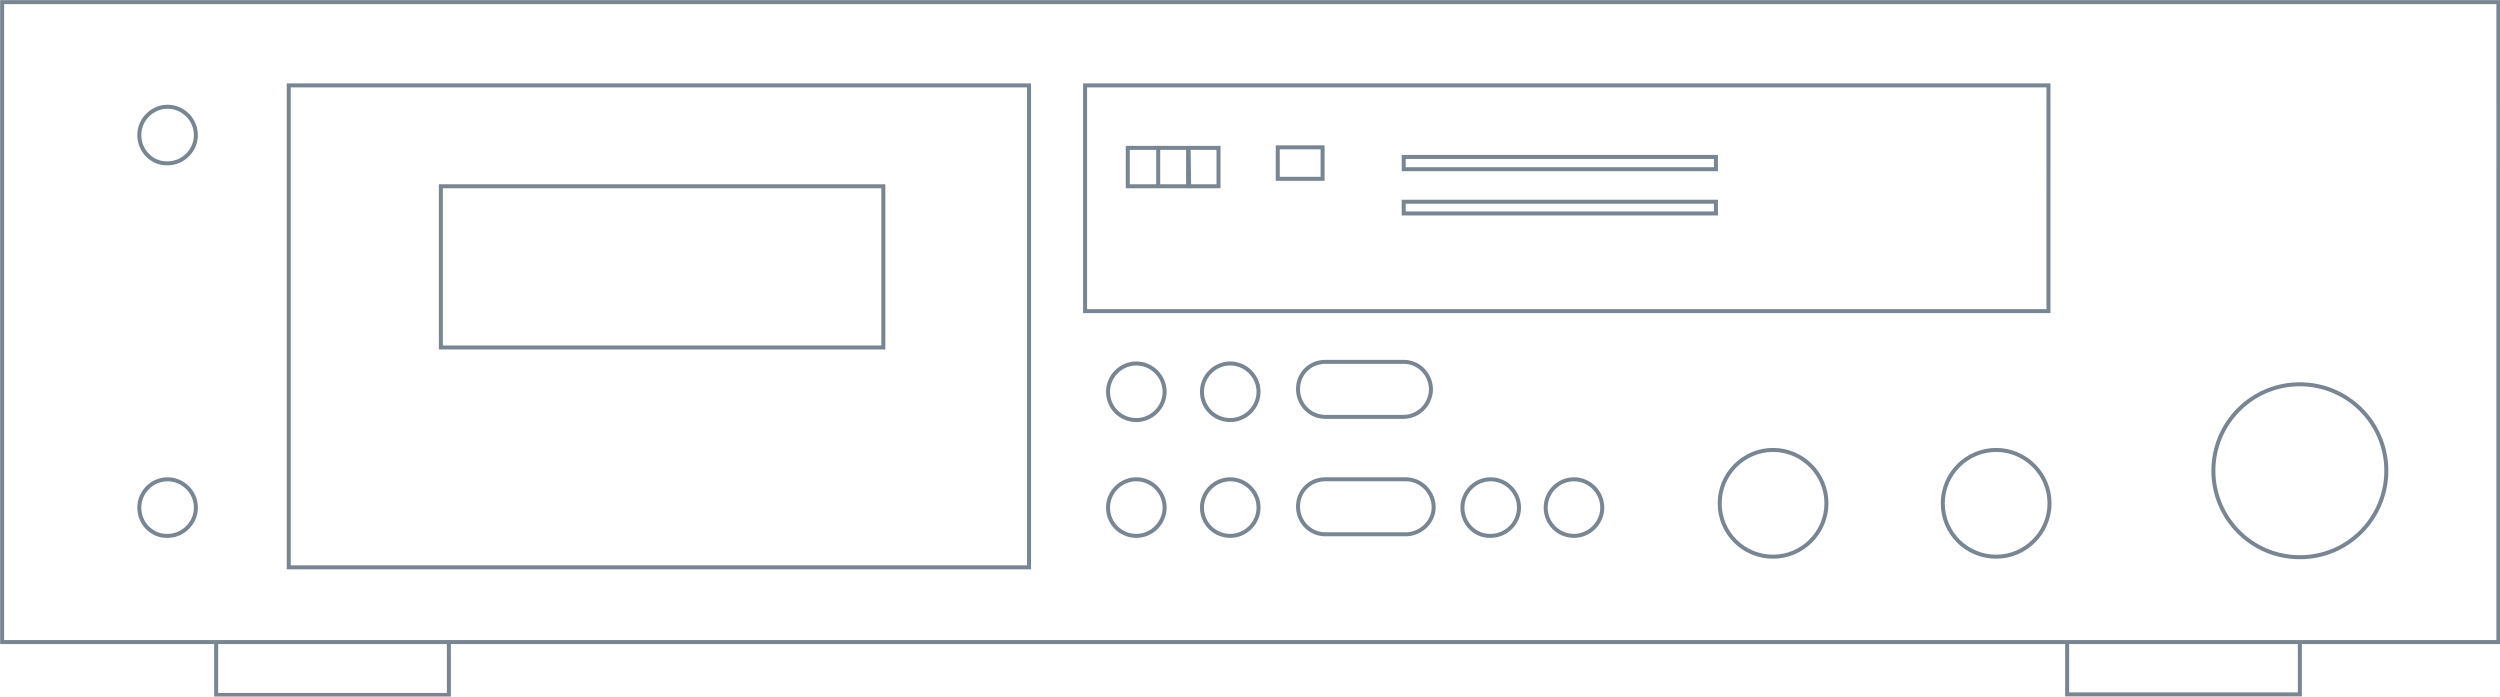 <?xml version="1.0" encoding="utf-8"?>
<!-- Generator: Adobe Illustrator 19.2.1, SVG Export Plug-In . SVG Version: 6.00 Build 0)  -->
<svg version="1.1" id="Layer_1" xmlns="http://www.w3.org/2000/svg" xmlns:xlink="http://www.w3.org/1999/xlink" x="0px" y="0px"
	 width="468.4px" height="130.5px" viewBox="0 0 468.4 130.5" style="enable-background:new 0 0 468.4 130.5;" xml:space="preserve"
	>
<style type="text/css">
	.st0{fill:none;stroke:#778692;stroke-width:0.75;stroke-miterlimit:10;}
</style>
<title>1990</title>
<path class="st0" d="M468.1,120.3H0.4V0.4h467.7V120.3z M84.1,130.2H40.5v-9.9h43.6V130.2z M192.8,106.3H54.1V16h138.7L192.8,106.3
	L192.8,106.3L192.8,106.3z M165.5,65.1H82.6V34.9h82.9L165.5,65.1L165.5,65.1z M321.5,31.7H263v-2.3h58.5L321.5,31.7L321.5,31.7z
	 M321.5,40H263v-2.2h58.5L321.5,40L321.5,40z M247.8,33.5h-8.4v-5.9h8.4V33.5z M228.3,34.9h-5.7v-7.2h5.7L228.3,34.9L228.3,34.9
	L228.3,34.9z M222.8,34.9H217v-7.2h5.7L222.8,34.9L222.8,34.9L222.8,34.9z M217,34.9h-5.7v-7.2h5.7L217,34.9L217,34.9z M383.8,58.3
	H203.3V16h180.5L383.8,58.3L383.8,58.3z M430.9,130.1h-43.6v-9.8h43.6L430.9,130.1L430.9,130.1z M414.7,88.2
	c0-8.9,7.2-16.2,16.2-16.2c8.9,0,16.2,7.2,16.2,16.2c0,8.9-7.2,16.2-16.2,16.2l0,0C421.9,104.4,414.7,97.1,414.7,88.2L414.7,88.2z
	 M364,94.3c0-5.5,4.5-10,10-10s10,4.5,10,10s-4.5,10-10,10S364,99.9,364,94.3z M322.2,94.3c0-5.5,4.5-10,10-10s10,4.5,10,10
	s-4.5,10-10,10S322.2,99.9,322.2,94.3L322.2,94.3z M289.6,95.1c0-2.9,2.4-5.3,5.3-5.3c2.9,0,5.3,2.4,5.3,5.3c0,2.9-2.4,5.3-5.3,5.3
	S289.6,98.1,289.6,95.1L289.6,95.1L289.6,95.1z M274,95.1c0-2.9,2.4-5.3,5.3-5.3c2.9,0,5.3,2.4,5.3,5.3c0,2.9-2.4,5.3-5.3,5.3
	C276.4,100.5,274,98.1,274,95.1L274,95.1L274,95.1z M225.2,95.1c0-2.9,2.4-5.3,5.3-5.3c2.9,0,5.3,2.4,5.3,5.3c0,2.9-2.4,5.3-5.3,5.3
	S225.2,98.1,225.2,95.1L225.2,95.1L225.2,95.1z M207.6,95.1c0-2.9,2.4-5.3,5.3-5.3c2.9,0,5.3,2.4,5.3,5.3c0,2.9-2.4,5.3-5.3,5.3
	S207.6,98.1,207.6,95.1L207.6,95.1L207.6,95.1z M225.2,73.4c0-2.9,2.4-5.3,5.3-5.3c2.9,0,5.3,2.4,5.3,5.3c0,2.9-2.4,5.3-5.3,5.3
	S225.2,76.4,225.2,73.4L225.2,73.4L225.2,73.4z M207.6,73.4c0-2.9,2.4-5.3,5.3-5.3c2.9,0,5.3,2.4,5.3,5.3c0,2.9-2.4,5.3-5.3,5.3
	S207.6,76.4,207.6,73.4L207.6,73.4L207.6,73.4z M26.1,95.1c0-2.9,2.4-5.3,5.3-5.3s5.3,2.4,5.3,5.3c0,2.9-2.4,5.3-5.3,5.3h0
	C28.5,100.5,26.1,98.1,26.1,95.1L26.1,95.1z M26.1,25.3c0-2.9,2.4-5.3,5.3-5.3s5.3,2.4,5.3,5.3c0,2.9-2.4,5.3-5.3,5.3h0
	C28.5,30.7,26.1,28.3,26.1,25.3L26.1,25.3z M263.1,78.1h-15c-2.8-0.1-5-2.5-4.9-5.4c0.1-2.7,2.2-4.8,4.9-4.9h15.1
	c2.8,0.1,5,2.5,4.9,5.4C267.9,75.9,265.8,78,263.1,78.1L263.1,78.1z M263.1,100.1h-15c-2.8-0.1-5-2.5-4.9-5.4
	c0.1-2.7,2.2-4.8,4.9-4.9h15.1c2.8-0.1,5.2,2.1,5.4,4.9s-2.1,5.2-4.9,5.4C263.4,100.1,263.3,100.1,263.1,100.1L263.1,100.1
	L263.1,100.1z"/>
</svg>
